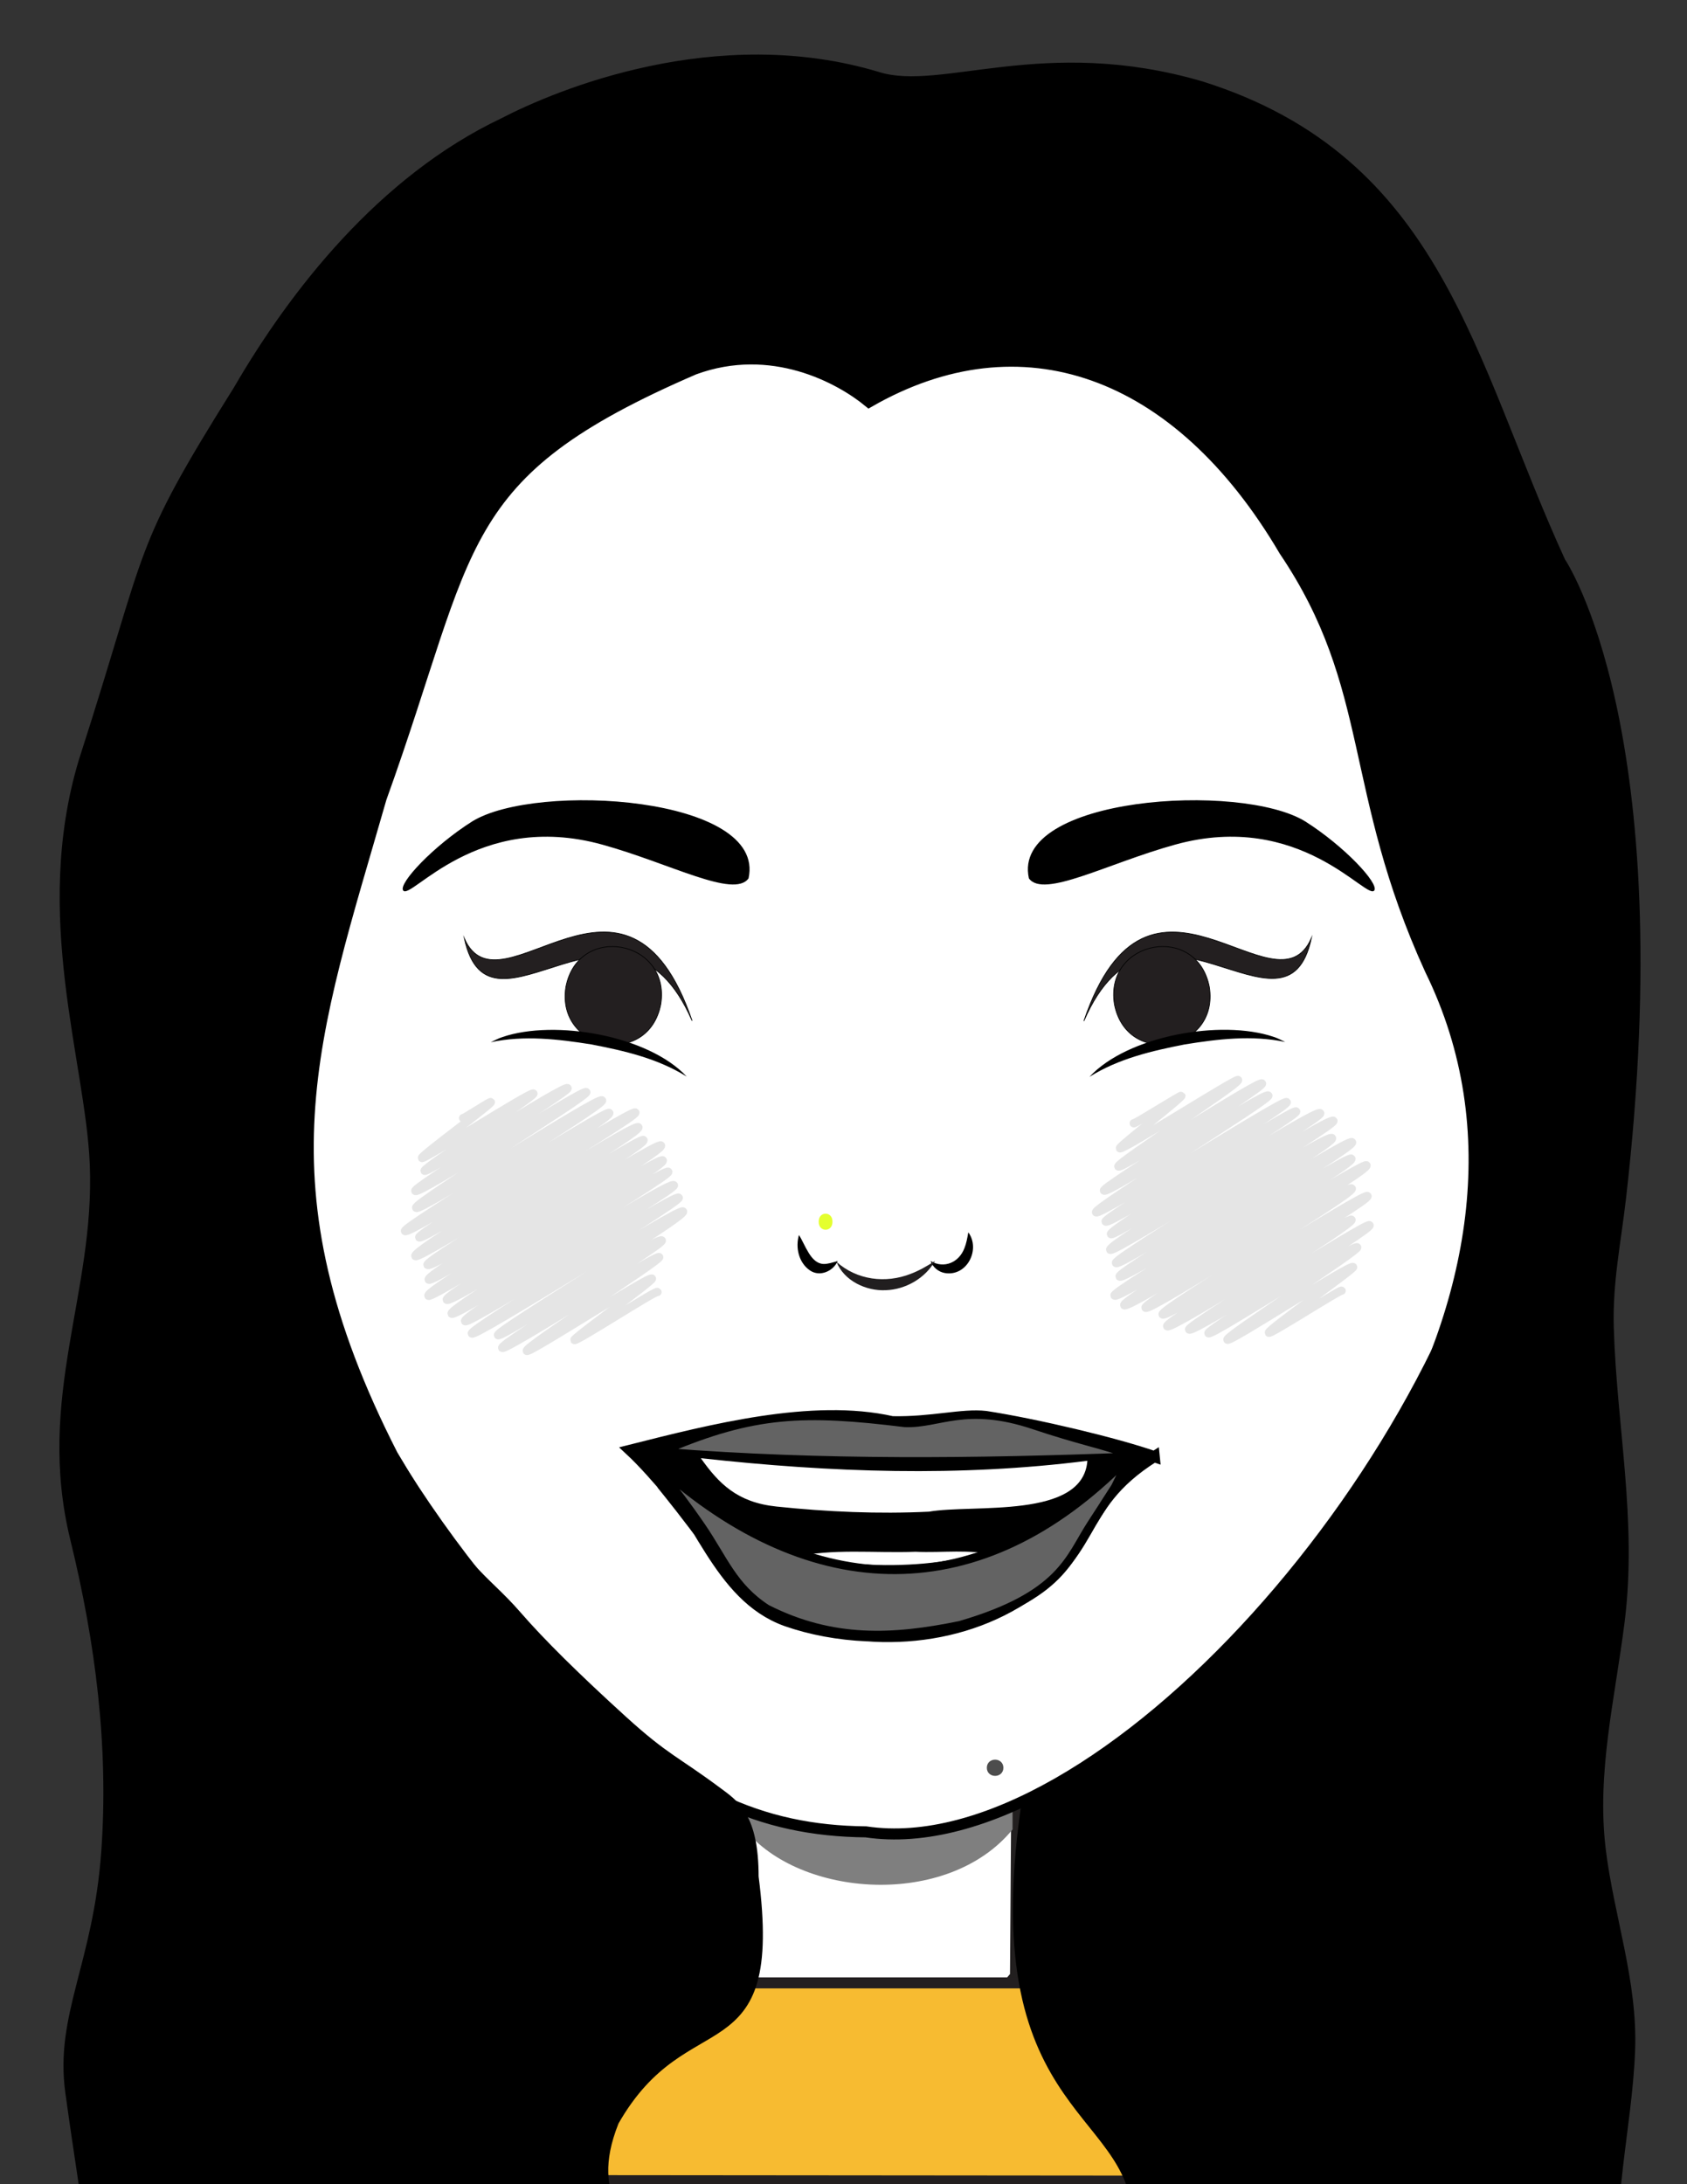 <?xml version="1.0" encoding="UTF-8"?>
<svg id="Layer_2" data-name="Layer 2" xmlns="http://www.w3.org/2000/svg" viewBox="0 0 612 792">
  <rect x="0" y="0" width="612" height="792" fill="#333333" stroke="none"/>
  <defs>
    <style>
      .cls-1, .cls-2, .cls-3 {
        fill: #fff;
      }

      .cls-4 {
        fill: #f7bb31;
        stroke: #231f20;
      }

      .cls-4, .cls-5, .cls-6, .cls-2, .cls-7, .cls-3, .cls-8, .cls-9, .cls-10 {
        stroke-miterlimit: 10;
      }

      .cls-4, .cls-2, .cls-3, .cls-8, .cls-10 {
        stroke-width: 4px;
      }

      .cls-11 {
        fill: #e4ff2e;
      }

      .cls-5 {
        fill: #4d4d4d;
        stroke: #4d4d4d;
      }

      .cls-5, .cls-6 {
        stroke-width: 2px;
      }

      .cls-6, .cls-7 {
        fill: #636363;
      }

      .cls-6, .cls-7, .cls-3, .cls-8, .cls-9, .cls-10 {
        stroke: #000;
      }

      .cls-2 {
        stroke: #221f1f;
      }

      .cls-7, .cls-12 {
        stroke-width: 3px;
      }

      .cls-7, .cls-8 {
        stroke-linecap: square;
      }

      .cls-12 {
        fill: none;
        stroke: #636565;
        stroke-linecap: round;
        stroke-linejoin: round;
      }

      .cls-13 {
        fill: #211e1f;
      }

      .cls-9 {
        fill: #231f20;
        stroke-width: .25px;
      }

      .cls-14 {
        fill: #7f7f7f;
      }

      .cls-15 {
        opacity: .17;
      }
    </style>
  </defs>
  <path class="cls-2" d="m368.41,716.51c-25.64,31.69-76.06,29.44-99.62,0-.11-29.84-.21-59.67-.32-89.51h100.56c-.21,29.84-.42,59.67-.63,89.51Z"/>
  <path class="cls-14" d="m270.17,623.71c-.03,13.15-.06,26.3-.09,39.45,19.95,24.96,73.67,28.95,97.24.22.01-13.29.02-26.59.04-39.88-32.4.07-64.79.14-97.19.21Z"/>
  <path class="cls-3" d="m548.37,408.57c-19.16,120.74-149.74,268.29-234.25,255.67-38.01-.39-69.29-13.91-104.07-51.83-49.7-46.83-106.15-131.12-110.01-203.2-18.04-70.65-7-296.33,217.51-286.57,76.41-2.67,102.86,17.7,116.32,25.12,109.08,60.2,115.7,251.63,114.52,260.81Z"/>
  <path class="cls-4" d="m551.33,791l-469.14-.4s74.64-71.6,101.79-71.6h278.9c27.14,0,88.45,72,88.45,72Z"/>
  <g class="cls-15">
    <path class="cls-12" d="m411.29,407.3c.24.41,17.1-10.29,17.28-9.98.38.65-22.67,18.4-22.3,19.05.62,1.07,42.38-25.59,42.87-24.75.76,1.32-44.14,30.1-43.43,31.35.83,1.43,51.29-31.53,52.12-30.09.87,1.51-58.07,37.55-57.34,38.82,1.05,1.81,58.58-36.25,59.64-34.43.8,1.38-63.41,40.76-62.52,42.31,1.01,1.75,68.31-41.42,69.17-39.93.95,1.65-66.53,41.82-65.69,43.28,1.1,1.91,68.27-41.38,69.12-39.9s-68.22,42.67-67.18,44.47c.91,1.58,74.7-45.93,75.91-43.83,1.05,1.83-77.43,47.36-76.19,49.51,1,1.74,79.76-48.85,80.98-46.75,1,1.73-79.93,49.75-78.9,51.53,1.21,2.09,77.02-47.65,78.4-45.26,1.26,2.19-78.16,48.28-77.07,50.17,1.28,2.22,83.18-50.7,84.34-48.69,1.27,2.2-87.24,53.76-86.19,55.58,1.31,2.27,84.85-51.49,85.94-49.61,1.39,2.4-83.7,50.89-82.41,53.13,1.21,2.09,86.93-52.4,87.89-50.74,1.31,2.28-81.31,49.67-80.17,51.65s73.54-45.45,74.83-43.21c1.14,1.98-69.73,43.74-68.63,45.65,1.16,2.02,73.36-44.6,74.34-42.92,1.05,1.81-73.77,45.31-72.69,47.19s66.05-40.07,66.89-38.62c.99,1.71-59.71,38.42-58.92,39.8,1.1,1.9,64.61-39.26,65.46-37.79.9,1.56-59.23,37.8-58.45,39.15s53.07-32.7,53.96-31.15c.67,1.16-47.83,32.19-47.08,33.49.7,1.2,44.82-27.69,45.61-26.33.4.69-31.13,22.85-30.58,23.81.41.71,26.09-15.81,26.41-15.25"/>
  </g>
  <g class="cls-15">
    <path class="cls-12" d="m168.01,405.42c.17.29,9.87-6.15,10.06-5.81.4.69-25.42,19.53-25,20.27.48.84,39.85-24.37,40.44-23.35s-40.07,26.96-39.47,28.01c.65,1.13,51.02-31.44,51.88-29.95.72,1.25-56.03,35.89-55.25,37.24.98,1.7,61.15-37.32,62.03-35.81.8,1.39-62.71,40.25-61.73,41.94,1.07,1.85,66.4-40.73,67.44-38.94s-72.38,45.82-71.49,47.35c1.14,1.97,73.21-44.38,74.12-42.8,1.2,2.07-69.88,43.48-68.95,45.11,1.01,1.74,77.46-46.9,78.41-45.27,1.01,1.75-81.22,49.62-79.82,52.05,1.12,1.93,79.74-48.78,80.92-46.72,1.25,2.17-77.62,47.99-76.52,49.9,1.35,2.35,77.4-46.93,78.37-45.25,1.33,2.3-79.27,48.29-77.92,50.62,1.12,1.95,83.16-50.58,84.27-48.65,1.49,2.58-85.82,51.98-84.38,54.49.99,1.72,83.9-51.04,85.03-49.09,1.4,2.42-79.62,48.38-78.37,50.54s79.32-48.23,80.37-46.4c.97,1.67-79.87,49.25-78.6,51.44,1.17,2.02,79.31-48.86,80.64-46.56.97,1.68-77.07,47.02-75.77,49.28,1.05,1.82,76.41-46.66,77.51-44.75.9,1.57-76,47.6-75.06,49.22.99,1.72,75.55-46.11,76.63-44.24,1.16,2-68.02,43.3-67.14,44.83s58.32-36.23,59.43-34.31c.9,1.55-58.82,37.37-57.91,38.93.85,1.46,56.16-34.27,56.96-32.89.64,1.11-48.89,32.48-48.02,33.99.65,1.12,44.64-27.51,45.39-26.21.45.78-28.53,21.57-28.13,22.26.48.83,29.68-18.19,30.14-17.4"/>
  </g>
  <path class="cls-11" d="m302,443c.05,3.89-5.05,3.89-5,0-.05-3.89,5.05-3.89,5,0Z"/>
  <path class="cls-1" d="m286.77,558.26c13.83-3.49,27.61-1.54,41.65-2.13,9.16.47,18.33-1.1,27.29,1.37-12.19,9.75-57.8,10.39-68.94.76Z"/>
  <path class="cls-8" d="m418.73,528.16c-30.1,18.95-18.73,35.9-52.62,54.45-27.95,15.29-64.26,13.93-91.59-1.23-7-4.81-6.33-6.6-22.61-28.17-6.9-9.14-12.65-16.04-12.59-16.05.08-.03,10.79,13.62,10.9,13.58,1.62,1.4-12.44-16.41-21.58-24.89,29.14-7.33,65.96-16.89,95.04-10.34,14.24.32,25.41-2.89,33.93-1.9,18.47,2.86,47.11,9.68,61.12,14.56Zm-182.93.59c-.17.27-.34.54-.51.81,18.1,18.28,24.94,49.13,49.9,58.15,36.01,12.63,87.74,3.97,105.44-28.3,5.55-10.12,5.03-13.29,8.46-17.76,1.74-2.28,2.56-3.25,2.56-3.25,2.76-3.29,4.33-4.54,4.1-4.89-.35-.53-4.47,1.52-6.82,2.83-12.55,7.01-23.04,21.63-26.52,23.48-18.48,9.85-48.56,12.84-69.58,9.86-19.28-1.46-30.18-15.82-44.45-26.43-7.07-5.21-15.01-9.7-22.57-14.52Zm21.47.61c17.43,16.47,52.82,10.23,76.21,11.4,12.29-1.92,50.25,2.51,52.91-10.84-42.83,3.46-85.45,2.51-129.12-.55Zm29.86,33.39c12.03,9.44,61.3,8.81,74.47-.74-9.72-2.42-19.58-.88-29.48-1.34-15.17.58-29.99-1.34-44.99,2.08Z"/>
  <path class="cls-6" d="m409.35,527.74c-54.92,2.09-110.86,2.76-167.59-1.65,31.89-13.55,50.11-14.09,86.49-9.6,12.54.51,21.98-7.52,46.84.83,16.5,5.54,24.9,6.99,34.26,10.42Z"/>
  <path class="cls-1" d="m254.24,528.75c47.43,5.22,93.72,6.83,140.23.94-1.61,21.3-41.36,15.65-57.46,18.45-18.49.89-36.89.07-55.33-1.86-14.3-1.5-20.93-8.38-27.44-17.53Z"/>
  <path class="cls-7" d="m238.76,531.44c-1.26.5,4.57,5.84,15.7,22.07,8.04,11.73,11.46,21.9,23.75,29.84,23.71,12.01,45.73,10.94,70.11,5.92,36.81-10.73,39.56-24.33,47.46-36.51,9.09-14.03,0,0,8.76-13.58,4.96-9.87,4.37-10.29,3.96-9.87-52.52,53.38-113.84,52.49-169.74,2.13Z"/>
  <path d="m171.3,297.85c-14.2,8.99-26.75,22.46-25.06,25.01,2.62,3.95,26.73-29.19,72.27-16.59,24.69,6.83,47.72,19.6,53.04,12.24,6.62-29.8-76.98-35.04-100.25-20.66Z"/>
  <g>
    <path d="m289.84,447.81c2.31,3.6,4.2,10.3,8.88,10.51,1.46.06,3.21-.5,5.19-1.07-1.58,3.6-6.37,5.9-10.05,3.44-4.15-2.83-5.34-8.35-4.02-12.88h0Z"/>
    <path d="m337.58,457.26c5.06,2.92,10.38.42,12.3-4.71.67-1.65,1.02-3.52,1.4-5.7,4.53,6.21-.49,16.15-8.56,14.75-2.32-.42-4.35-2.14-5.13-4.34h0Z"/>
    <path class="cls-13" d="m303.46,457.55c7.43,6.65,17.84,7.9,26.9,4.36,3.01-1.14,5.88-2.77,8.83-4.68-3.54,6.25-10.64,10.37-17.89,10.6-7.16.35-15.15-3.44-17.84-10.28h0Z"/>
  </g>
  <path d="m473.51,297.85c14.2,8.99,26.75,22.46,25.06,25.01-2.62,3.95-26.73-29.19-72.27-16.59-24.69,6.83-47.72,19.6-53.04,12.24-6.62-29.8,76.98-35.04,100.25-20.66Z"/>
  <g>
    <g>
      <path class="cls-9" d="m393.2,370.23c23.48-69.44,69.7-.56,82.55-30.1-9.06,42.65-57.77-27.2-82.55,30.1Z"/>
      <path class="cls-9" d="m438.72,357.86c3.7,23.25-29.93,29.6-34.45,6.28-3.7-23.25,29.93-29.6,34.45-6.28Z"/>
    </g>
    <path d="m395.21,390.49c13.81-14.94,47.75-20.93,66.72-14.56,1.5.46,2.91,1.23,4.32,1.9-12.15-2.56-24.42-1.06-36.49.89-11.99,2.35-24.05,5.16-34.55,11.77h0Z"/>
  </g>
  <g>
    <g>
      <path class="cls-9" d="m251.07,370.12c-23.68-69.37-69.7-.36-82.63-29.87,9.18,42.63,57.69-27.36,82.63,29.87Z"/>
      <path class="cls-9" d="m205.27,357.91c-3.63,23.26,30.01,29.51,34.46,6.18,3.63-23.26-30.01-29.51-34.46-6.18Z"/>
    </g>
    <path d="m249.12,390.38c-10.52-6.58-22.59-9.36-34.59-11.67-12.07-1.91-24.35-3.39-36.49-.79,1.41-.67,2.82-1.45,4.31-1.91,18.94-6.42,52.88-.56,66.76,14.36h0Z"/>
  </g>
  <path class="cls-5" d="m363,641c.04,2.59-4.04,2.59-4,0-.04-2.59,4.04-2.59,4,0Z"/>
  <path class="cls-10" d="m565.98,203.82c-33.36-72.7-44.08-145.19-130.28-172.37-56.98-16.67-93.84,3.72-117.08-3.33-58.59-17.78-116.41,6.46-135.9,16.59-43.99,20.86-76.01,62.18-96.05,96.67-37.44,59.79-30.35,54.75-56.18,134.83-16.86,56.13,2.55,108.42,4.08,146.01,1.92,47.02-19.59,84.71-7.11,135.68,9.13,37.29,14.05,75.31,11.26,113.74-2.96,40.77-16.85,59.35-13.04,86.93,6.93,50.08,7.64,42.02,6.48,73.59-1.96,52.98-23.09,63.68-12.11,94.83,3.62,10.27,12.24,27.04,5.35,43.33-40.28,45.86,110.47-34.95,132.29-6.88,8.71,24.32-32.46,60.06,18.86,96.76,35.38-29.05,47.06-37.86,21.55-16.05.25.3,40.68-18.06,45.77-47.51,4.58-26.5-23.93-36.14-22.38-69.19.94-20.11,11.9-25.13,17.22-39.64,11.07-22.68-6.83-15.03-20.23-7.39-2.26-1.93-9.41-8.51-8.96-16.65.61-10.9-.06-27.33,20.12-26.48.62-32.52-19.13-37.94-7.08-68.15,26.11-45.84,59.83-17,50.65-88.59,0-21.9-7.04-26.12-13.19-30.69-15.14-11.26-18.94-11.95-34.1-25.71q-25.77-23.4-38.45-38.01c-13.18-15.19-18.51-13.53-45.06-58.48-50.22-98.24-29.03-151.59-4.15-238.22,33.33-92.46,25.34-117.48,113.57-155.56,28.11-10.33,52.92,3.19,63.42,11.86,54.98-31.58,111.93-12.02,150.69,53.93,33.57,49.71,22.99,86.51,52.94,151.99,57.18,116.56-51.22,254.06-146.69,304.84-15.89,113.55,43.08,106.06,40.71,152.34-11.45,46.64-36.04,97.05-33.34,104,18.48,47.49,152.18,100.96,176.36,39.7.3-.75.12-4.57,1.39-4.88,3-.72,7.31,19.09,11.88,18.96,5.72-.16,35.26-31.59,33.33-66.22-2-35.73-11.53-37.99-16.28-71.65-4.12-29.17,3.81-56.51,4.93-85.19.97-24.94-7.69-48.45-10.65-72.92-3.39-28.02,3.41-55.14,6.87-82.78,4.57-36.49-2.91-70.62-3.95-106.43-.48-16.59,2.55-30.64,4.45-47.11,19.56-169.78-21.92-230.52-21.92-230.52Z"/>
</svg>